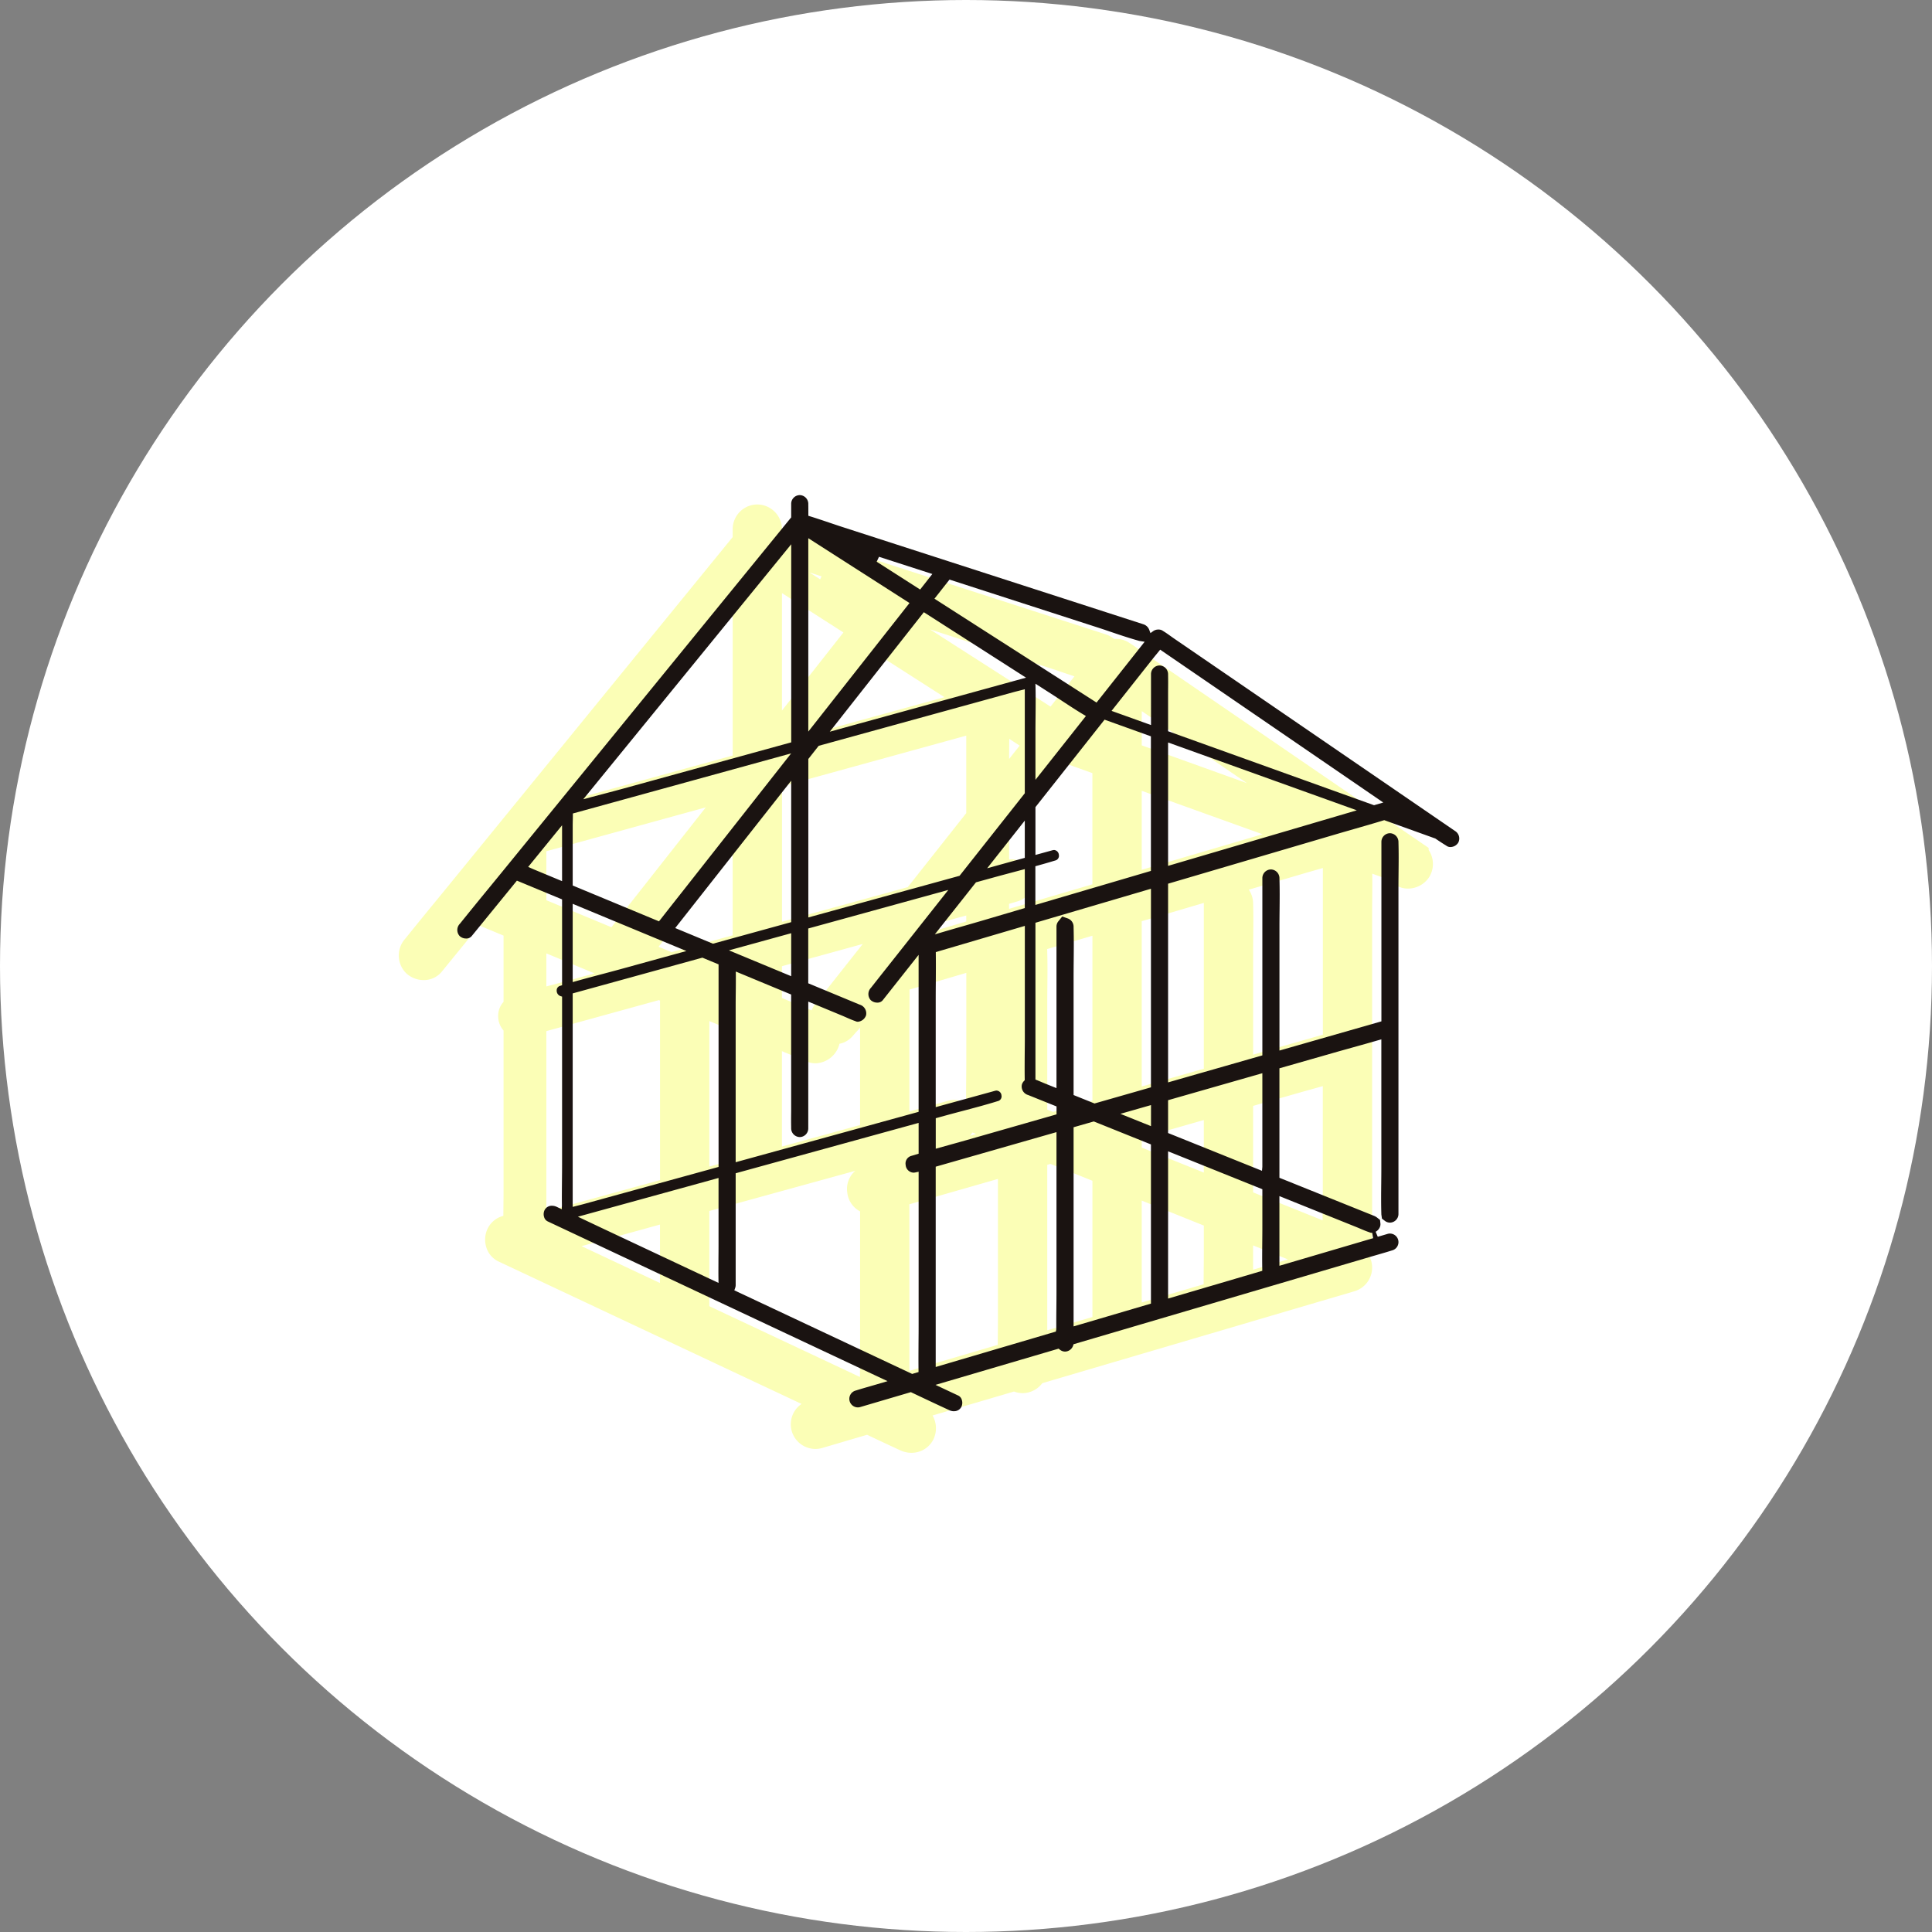 <svg xmlns="http://www.w3.org/2000/svg" xmlns:xlink="http://www.w3.org/1999/xlink" width="240" height="240" viewBox="0 0 240 240">
  <rect x="0" y="0" width="240" height="240" fill="#808080" stroke="none"/>
  <defs>
    <clipPath id="clip-path">
      <rect id="長方形_2600" data-name="長方形 2600" width="124.481" height="113.808" fill="none"/>
    </clipPath>
  </defs>
  <g id="グループ_8220" data-name="グループ 8220" transform="translate(1598 -5936)">
    <g id="グループ_8218" data-name="グループ 8218" transform="translate(0.258)">
      <circle id="楕円形_144" data-name="楕円形 144" cx="120" cy="120" r="120" transform="translate(-1598.258 5936)" fill="#fff"/>
      <g id="グループ_8216" data-name="グループ 8216" transform="translate(-1546.726 5997.503)">
        <g id="グループ_8212" data-name="グループ 8212" transform="translate(0 3.162)">
          <g id="グループ_8213" data-name="グループ 8213" transform="translate(0 0)">
            <path id="パス_5612" data-name="パス 5612" d="M61.7,113.807a1.392,1.392,0,0,1-.584-.135l-.088-.042c-1.39-.639-2.772-1.293-4.154-1.947l-.528-.25-6.307,1.857a.964.964,0,0,1-.267.038,1.064,1.064,0,0,1-.286-2.09l.115-.034c.572-.181,1.149-.346,1.725-.512.285-.082.57-.164.855-.247l1.27-.376L11.222,90.217a.852.852,0,0,1-.434-.538,1.157,1.157,0,0,1,.08-.9,1,1,0,0,1,.9-.5,1.386,1.386,0,0,1,.584.135l.631.3L13,88.173c-.014-1.014,0-2.048.007-3.048.007-.666.014-1.331.014-1.994V62.3l-.234-.077a.715.715,0,0,1-.436-.687.575.575,0,0,1,.43-.575l.24-.074V50.222L7.409,47.893,1.775,54.8a.863.863,0,0,1-.674.282A1.168,1.168,0,0,1,.3,54.777a1.109,1.109,0,0,1,.023-1.528l.07-.086Q2.055,51.1,3.743,49.044,4.581,48.022,5.417,47L41.482,2.767V1.061A1.077,1.077,0,0,1,42.545,0a1.09,1.09,0,0,1,1.062,1.062V1.2c.007.342.006.685.006,1.028v.34l.24.075c.787.244,1.584.513,2.354.773.568.192,1.136.384,1.7.567L85.228,16.044a1.154,1.154,0,0,1,.727.679l.158.418.362-.262A1.1,1.1,0,0,1,87.1,16.7a.922.922,0,0,1,.506.131c.034.024.057.04.081.055.315.188.629.413.932.63.159.113.317.226.476.335l34.843,23.867a1.1,1.1,0,0,1,.4,1.467,1.155,1.155,0,0,1-.961.533.82.82,0,0,1-.471-.138c-.035-.025-.056-.04-.077-.053-.381-.234-.793-.5-1.3-.846l-.048-.032-.056-.015-6.275-2.256-.108.034c-1.229.378-2.488.739-3.706,1.088-.758.218-1.516.435-2.272.658L88.3,48.272V72.955L100.012,69.6V47.563a1.077,1.077,0,0,1,1.062-1.062,1.09,1.09,0,0,1,1.062,1.062v.1c.041,1.32.027,2.671.014,3.978-.007.667-.014,1.333-.014,2V69L114.8,65.373V43.059A1.076,1.076,0,0,1,115.857,42a1.09,1.09,0,0,1,1.062,1.062v.092c.038,1.24.025,2.507.012,3.733-.006.625-.013,1.25-.013,1.874V89.314a1.076,1.076,0,0,1-1.062,1.062,1.043,1.043,0,0,1-.635-.227l-.354-.274L114.8,89.4a.632.632,0,0,1-.009-.087v-.092c-.038-1.24-.025-2.508-.012-3.733.006-.626.013-1.25.013-1.875V67.605l-.437.127c-1.034.3-2.073.59-3.111.879-.8.223-1.6.445-2.4.674l-6.712,1.92v13.6l11.729,4.718a1.617,1.617,0,0,1,.4.226l.368.291.046.411a1.024,1.024,0,0,1-.031.392,1.176,1.176,0,0,1-.558.667l.263.624,1.232-.363a.95.95,0,0,1,.267-.038,1.064,1.064,0,0,1,.286,2.091l-.118.035c-.563.178-1.134.342-1.7.506-.291.084-.583.167-.872.253L76.56,105.481l-.056.17a1.08,1.08,0,0,1-1,.744,1.042,1.042,0,0,1-.662-.25l-.14-.115-15.294,4.5,2.837,1.333a.853.853,0,0,1,.435.538,1.157,1.157,0,0,1-.08.9,1,1,0,0,1-.9.5M34.585,84.243V98.157a1.015,1.015,0,0,1-.065.338l-.1.291,22.09,10.385.79-.233,0-.258c-.016-1.146-.006-2.314,0-3.444.006-.709.012-1.418.012-2.126V84.054l-.412.087a1.114,1.114,0,0,1-.231.026,1.024,1.024,0,0,1-.967-.949.981.981,0,0,1,.728-1.141l.882-.265V77.986Zm24.849-.817v24.882l14.925-4.4.053-.272c0-.862,0-1.726.012-2.589.006-.7.013-1.4.013-2.1V79.133Zm17.128-4.9v24.739l9.61-2.83v-.255q0-.58,0-1.161l0-1V80.661l-7.1-2.855ZM88.3,99.808,100,96.362l0-.26c-.02-1.1-.009-2.234,0-3.325.006-.649.012-1.3.012-1.945V86.227L88.3,81.516ZM31.9,84.981,14.984,89.64l1.476.7q1.012.48,2.025.957l13.969,6.567-.008-.545c-.012-.825,0-1.667,0-2.483.005-.526.01-1.051.01-1.575V84.825Zm70.232,10.754,11.637-3.427-.112-.668h-.051a.623.623,0,0,1-.236-.04c-.042-.018-.067-.028-.093-.036-.362-.121-.731-.278-1.087-.429-.187-.079-.373-.159-.56-.233l-9.5-3.821ZM14.339,61.9V88.418l.643-.162c.237-.059.473-.118.705-.182l16.773-4.618V58.295l-2.01-.835ZM88.3,75.166v4.079l11.666,4.693.045-.487V71.814ZM34.607,59.7c0,.666,0,1.333-.011,2-.006.538-.012,1.075-.012,1.611V82.871L57.31,76.613v-19.5l-4.471,5.654a.836.836,0,0,1-.663.278,1.2,1.2,0,0,1-.813-.308,1.12,1.12,0,0,1,.026-1.532l.041-.052c.951-1.209,1.889-2.392,2.826-3.576L61,49.047l-17.4,4.79v6.807L50,63.3a1.131,1.131,0,0,1,.782,1.321,1.181,1.181,0,0,1-1.017.8.653.653,0,0,1-.25-.049c-.041-.018-.066-.029-.091-.038-.36-.124-.724-.283-1.076-.438-.184-.081-.367-.162-.551-.238l-4.194-1.74V78.685a1.076,1.076,0,0,1-1.062,1.062,1.09,1.09,0,0,1-1.062-1.062v-.139c-.014-.667-.009-1.347,0-2,0-.336,0-.672,0-1.008V62.04L34.6,59.184ZM67,73.972a.647.647,0,0,1,.605.607.6.6,0,0,1-.451.7l-.1.029c-1.417.439-2.883.826-4.3,1.2-.72.19-1.44.38-2.156.577l-1.158.319v3.79l1.854-.518c.81-.225,1.62-.45,2.428-.682l10.722-3.068v-.984l-3.521-1.416a1.1,1.1,0,0,1-.779-1.319,1.053,1.053,0,0,1,.255-.425l.093-.1,0-.138c-.018-1.082-.007-2.186,0-3.254.007-.662.014-1.323.014-1.984V53.513L59.447,56.768l0,.259c.016,1.145.006,2.313,0,3.442-.006.709-.012,1.419-.012,2.127V76.029L66.8,74a.73.73,0,0,1,.2-.029m15.378,2.89,3.8,1.528V75.773ZM75.833,52.586a1.086,1.086,0,0,1,.729,1v.1c.04,1.389.026,2.808.013,4.18-.007.7-.013,1.4-.013,2.1v14.56l2.6,1.048,7.011-2.006V48.9L75.368,52.08h0l-3.545,1.044V72.6l.214.086c.185.075.369.152.552.23s.371.157.557.232l1.291.519V53.585a1.045,1.045,0,0,1,.243-.655l.472-.583ZM14.339,60.495l.433-.122c1.024-.287,2.052-.56,3.08-.833.826-.219,1.651-.438,2.473-.664l8.138-2.241L14.339,50.771Zm19.409-3.943,7.734,3.211v-5.34Zm-6.673-2.771,4.686,1.945,9.721-2.677V35.479Zm42.19-6.993c-.834.222-1.668.443-2.5.672l-2.33.642-5.111,6.463,1.031-.3c.828-.245,1.658-.483,2.488-.72q1.161-.332,2.319-.671L70.5,51.3V46.46ZM14.36,39.55v.259c0,.21-.005.419-.01.629s-.01.442-.01.66v7.4l10.718,4.45.16-.2q1.3-1.662,2.613-3.321L41.476,32.084Zm55.4-15.243c-.256.065-.512.129-.764.2L44.9,31.142l-1.289,1.637V52.465l18.785-5.173L70.5,37.038V24.12Zm4.373,19.778a.646.646,0,0,1,.6.607.6.6,0,0,1-.451.7l-.117.033c-.6.184-1.272.378-2.1.608l-.25.07v4.808l14.353-4.227V29.966l-5.76-2.07L71.824,38.76V44.7l2.114-.582a.735.735,0,0,1,.2-.029m-65.33,2.1.411.18c.144.063.287.125.43.185l3.37,1.4V41.017Zm57.018.167L70.5,45.06V40.433ZM88.3,46.056l23.444-6.9L88.3,30.729ZM87.239,21.162A1.09,1.09,0,0,1,88.3,22.224v.139c.014.677.009,1.37,0,2.04,0,.342,0,.685,0,1.027v3.9l25.585,9.193,1.147-.336L87.319,19.2l-.467.573c-.16.194-.319.387-.473.582l-5.1,6.449,4.9,1.76V22.224a1.076,1.076,0,0,1,1.062-1.062M15.654,37.781l1.02-.274q.761-.2,1.523-.4c.8-.211,1.6-.422,2.4-.641l20.889-5.752V6.106ZM71.839,24.067c.021,1.117.01,2.258,0,3.361-.007.66-.014,1.32-.014,1.979v5.96l6.267-7.924-.333-.2c-.876-.525-1.75-1.1-2.6-1.658-.475-.313-.949-.625-1.426-.931l-1.91-1.224ZM46.275,29.39l24.378-6.712L57.959,14.547Zm-2.668-.013L56.178,13.406,43.607,5.354ZM59.278,12.871l20.136,12.9,5.973-7.552-.573-.093a.932.932,0,0,1-.122-.021l-.086-.028c-1.151-.319-2.313-.712-3.437-1.093-.576-.2-1.151-.39-1.726-.576L61.149,10.494ZM52.1,8.274l5.4,3.456L59.014,9.8,52.39,7.663Z" transform="translate(0 0.001)" fill="none" stroke="#fbfeb6" stroke-linecap="round" stroke-width="4"/>
          </g>
        </g>
        <g id="グループ_8211" data-name="グループ 8211" transform="translate(5.271 0)">
          <g id="グループ_8210" data-name="グループ 8210" clip-path="url(#clip-path)">
            <path id="パス_5612-2" data-name="パス 5612" d="M61.7,113.807a1.392,1.392,0,0,1-.584-.135l-.088-.042c-1.39-.639-2.772-1.293-4.154-1.947l-.528-.25-6.307,1.857a.964.964,0,0,1-.267.038,1.064,1.064,0,0,1-.286-2.09l.115-.034c.572-.181,1.149-.346,1.725-.512.285-.082.57-.164.855-.247l1.27-.376L11.222,90.217a.852.852,0,0,1-.434-.538,1.157,1.157,0,0,1,.08-.9,1,1,0,0,1,.9-.5,1.386,1.386,0,0,1,.584.135l.631.3L13,88.173c-.014-1.014,0-2.048.007-3.048.007-.666.014-1.331.014-1.994V62.3l-.234-.077a.715.715,0,0,1-.436-.687.575.575,0,0,1,.43-.575l.24-.074V50.222L7.409,47.893,1.775,54.8a.863.863,0,0,1-.674.282A1.168,1.168,0,0,1,.3,54.777a1.109,1.109,0,0,1,.023-1.528l.07-.086Q2.055,51.1,3.743,49.044,4.581,48.022,5.417,47L41.482,2.767V1.061A1.077,1.077,0,0,1,42.545,0a1.09,1.09,0,0,1,1.062,1.062V1.2c.007.342.006.685.006,1.028v.34l.24.075c.787.244,1.584.513,2.354.773.568.192,1.136.384,1.7.567L85.228,16.044a1.154,1.154,0,0,1,.727.679l.158.418.362-.262A1.1,1.1,0,0,1,87.1,16.7a.922.922,0,0,1,.506.131c.034.024.057.04.081.055.315.188.629.413.932.63.159.113.317.226.476.335l34.843,23.867a1.1,1.1,0,0,1,.4,1.467,1.155,1.155,0,0,1-.961.533.82.82,0,0,1-.471-.138c-.035-.025-.056-.04-.077-.053-.381-.234-.793-.5-1.3-.846l-.048-.032-.056-.015-6.275-2.256-.108.034c-1.229.378-2.488.739-3.706,1.088-.758.218-1.516.435-2.272.658L88.3,48.272V72.955L100.012,69.6V47.563a1.077,1.077,0,0,1,1.062-1.062,1.09,1.09,0,0,1,1.062,1.062v.1c.041,1.32.027,2.671.014,3.978-.007.667-.014,1.333-.014,2V69L114.8,65.373V43.059A1.076,1.076,0,0,1,115.857,42a1.09,1.09,0,0,1,1.062,1.062v.092c.038,1.24.025,2.507.012,3.733-.006.625-.013,1.25-.013,1.874V89.314a1.076,1.076,0,0,1-1.062,1.062,1.043,1.043,0,0,1-.635-.227l-.354-.274L114.8,89.4a.632.632,0,0,1-.009-.087v-.092c-.038-1.24-.025-2.508-.012-3.733.006-.626.013-1.25.013-1.875V67.605l-.437.127c-1.034.3-2.073.59-3.111.879-.8.223-1.6.445-2.4.674l-6.712,1.92v13.6l11.729,4.718a1.617,1.617,0,0,1,.4.226l.368.291.046.411a1.024,1.024,0,0,1-.031.392,1.176,1.176,0,0,1-.558.667l.263.624,1.232-.363a.95.95,0,0,1,.267-.038,1.064,1.064,0,0,1,.286,2.091l-.118.035c-.563.178-1.134.342-1.7.506-.291.084-.583.167-.872.253L76.56,105.481l-.056.17a1.08,1.08,0,0,1-1,.744,1.042,1.042,0,0,1-.662-.25l-.14-.115-15.294,4.5,2.837,1.333a.853.853,0,0,1,.435.538,1.157,1.157,0,0,1-.08.9,1,1,0,0,1-.9.5M34.585,84.243V98.157a1.015,1.015,0,0,1-.065.338l-.1.291,22.09,10.385.79-.233,0-.258c-.016-1.146-.006-2.314,0-3.444.006-.709.012-1.418.012-2.126V84.054l-.412.087a1.114,1.114,0,0,1-.231.026,1.024,1.024,0,0,1-.967-.949.981.981,0,0,1,.728-1.141l.882-.265V77.986Zm24.849-.817v24.882l14.925-4.4.053-.272c0-.862,0-1.726.012-2.589.006-.7.013-1.4.013-2.1V79.133Zm17.128-4.9v24.739l9.61-2.83v-.255q0-.58,0-1.161l0-1V80.661l-7.1-2.855ZM88.3,99.808,100,96.362l0-.26c-.02-1.1-.009-2.234,0-3.325.006-.649.012-1.3.012-1.945V86.227L88.3,81.516ZM31.9,84.981,14.984,89.64l1.476.7q1.012.48,2.025.957l13.969,6.567-.008-.545c-.012-.825,0-1.667,0-2.483.005-.526.01-1.051.01-1.575V84.825Zm70.232,10.754,11.637-3.427-.112-.668h-.051a.623.623,0,0,1-.236-.04c-.042-.018-.067-.028-.093-.036-.362-.121-.731-.278-1.087-.429-.187-.079-.373-.159-.56-.233l-9.5-3.821ZM14.339,61.9V88.418l.643-.162c.237-.059.473-.118.705-.182l16.773-4.618V58.295l-2.01-.835ZM88.3,75.166v4.079l11.666,4.693.045-.487V71.814ZM34.607,59.7c0,.666,0,1.333-.011,2-.006.538-.012,1.075-.012,1.611V82.871L57.31,76.613v-19.5l-4.471,5.654a.836.836,0,0,1-.663.278,1.2,1.2,0,0,1-.813-.308,1.12,1.12,0,0,1,.026-1.532l.041-.052c.951-1.209,1.889-2.392,2.826-3.576L61,49.047l-17.4,4.79v6.807L50,63.3a1.131,1.131,0,0,1,.782,1.321,1.181,1.181,0,0,1-1.017.8.653.653,0,0,1-.25-.049c-.041-.018-.066-.029-.091-.038-.36-.124-.724-.283-1.076-.438-.184-.081-.367-.162-.551-.238l-4.194-1.74V78.685a1.076,1.076,0,0,1-1.062,1.062,1.09,1.09,0,0,1-1.062-1.062v-.139c-.014-.667-.009-1.347,0-2,0-.336,0-.672,0-1.008V62.04L34.6,59.184ZM67,73.972a.647.647,0,0,1,.605.607.6.6,0,0,1-.451.7l-.1.029c-1.417.439-2.883.826-4.3,1.2-.72.19-1.44.38-2.156.577l-1.158.319v3.79l1.854-.518c.81-.225,1.62-.45,2.428-.682l10.722-3.068v-.984l-3.521-1.416a1.1,1.1,0,0,1-.779-1.319,1.053,1.053,0,0,1,.255-.425l.093-.1,0-.138c-.018-1.082-.007-2.186,0-3.254.007-.662.014-1.323.014-1.984V53.513L59.447,56.768l0,.259c.016,1.145.006,2.313,0,3.442-.006.709-.012,1.419-.012,2.127V76.029L66.8,74a.73.73,0,0,1,.2-.029m15.378,2.89,3.8,1.528V75.773ZM75.833,52.586a1.086,1.086,0,0,1,.729,1v.1c.04,1.389.026,2.808.013,4.18-.007.7-.013,1.4-.013,2.1v14.56l2.6,1.048,7.011-2.006V48.9L75.368,52.08h0l-3.545,1.044V72.6l.214.086c.185.075.369.152.552.23s.371.157.557.232l1.291.519V53.585a1.045,1.045,0,0,1,.243-.655l.472-.583ZM14.339,60.495l.433-.122c1.024-.287,2.052-.56,3.08-.833.826-.219,1.651-.438,2.473-.664l8.138-2.241L14.339,50.771Zm19.409-3.943,7.734,3.211v-5.34Zm-6.673-2.771,4.686,1.945,9.721-2.677V35.479Zm42.19-6.993c-.834.222-1.668.443-2.5.672l-2.33.642-5.111,6.463,1.031-.3c.828-.245,1.658-.483,2.488-.72q1.161-.332,2.319-.671L70.5,51.3V46.46ZM14.36,39.55v.259c0,.21-.005.419-.01.629s-.01.442-.01.66v7.4l10.718,4.45.16-.2q1.3-1.662,2.613-3.321L41.476,32.084Zm55.4-15.243c-.256.065-.512.129-.764.2L44.9,31.142l-1.289,1.637V52.465l18.785-5.173L70.5,37.038V24.12Zm4.373,19.778a.646.646,0,0,1,.6.607.6.6,0,0,1-.451.7l-.117.033c-.6.184-1.272.378-2.1.608l-.25.07v4.808l14.353-4.227V29.966l-5.76-2.07L71.824,38.76V44.7l2.114-.582a.735.735,0,0,1,.2-.029m-65.33,2.1.411.18c.144.063.287.125.43.185l3.37,1.4V41.017Zm57.018.167L70.5,45.06V40.433ZM88.3,46.056l23.444-6.9L88.3,30.729ZM87.239,21.162A1.09,1.09,0,0,1,88.3,22.224v.139c.014.677.009,1.37,0,2.04,0,.342,0,.685,0,1.027v3.9l25.585,9.193,1.147-.336L87.319,19.2l-.467.573c-.16.194-.319.387-.473.582l-5.1,6.449,4.9,1.76V22.224a1.076,1.076,0,0,1,1.062-1.062M15.654,37.781l1.02-.274q.761-.2,1.523-.4c.8-.211,1.6-.422,2.4-.641l20.889-5.752V6.106ZM71.839,24.067c.021,1.117.01,2.258,0,3.361-.007.66-.014,1.32-.014,1.979v5.96l6.267-7.924-.333-.2c-.876-.525-1.75-1.1-2.6-1.658-.475-.313-.949-.625-1.426-.931l-1.91-1.224ZM46.275,29.39l24.378-6.712L57.959,14.547Zm-2.668-.013L56.178,13.406,43.607,5.354ZM59.278,12.871l20.136,12.9,5.973-7.552-.573-.093a.932.932,0,0,1-.122-.021l-.086-.028c-1.151-.319-2.313-.712-3.437-1.093-.576-.2-1.151-.39-1.726-.576L61.149,10.494ZM52.1,8.274l5.4,3.456L59.014,9.8,52.39,7.663Z" transform="translate(0 0.001)" fill="#1a1311"/>
          </g>
        </g>
      </g>
    </g>
  </g>
</svg>
